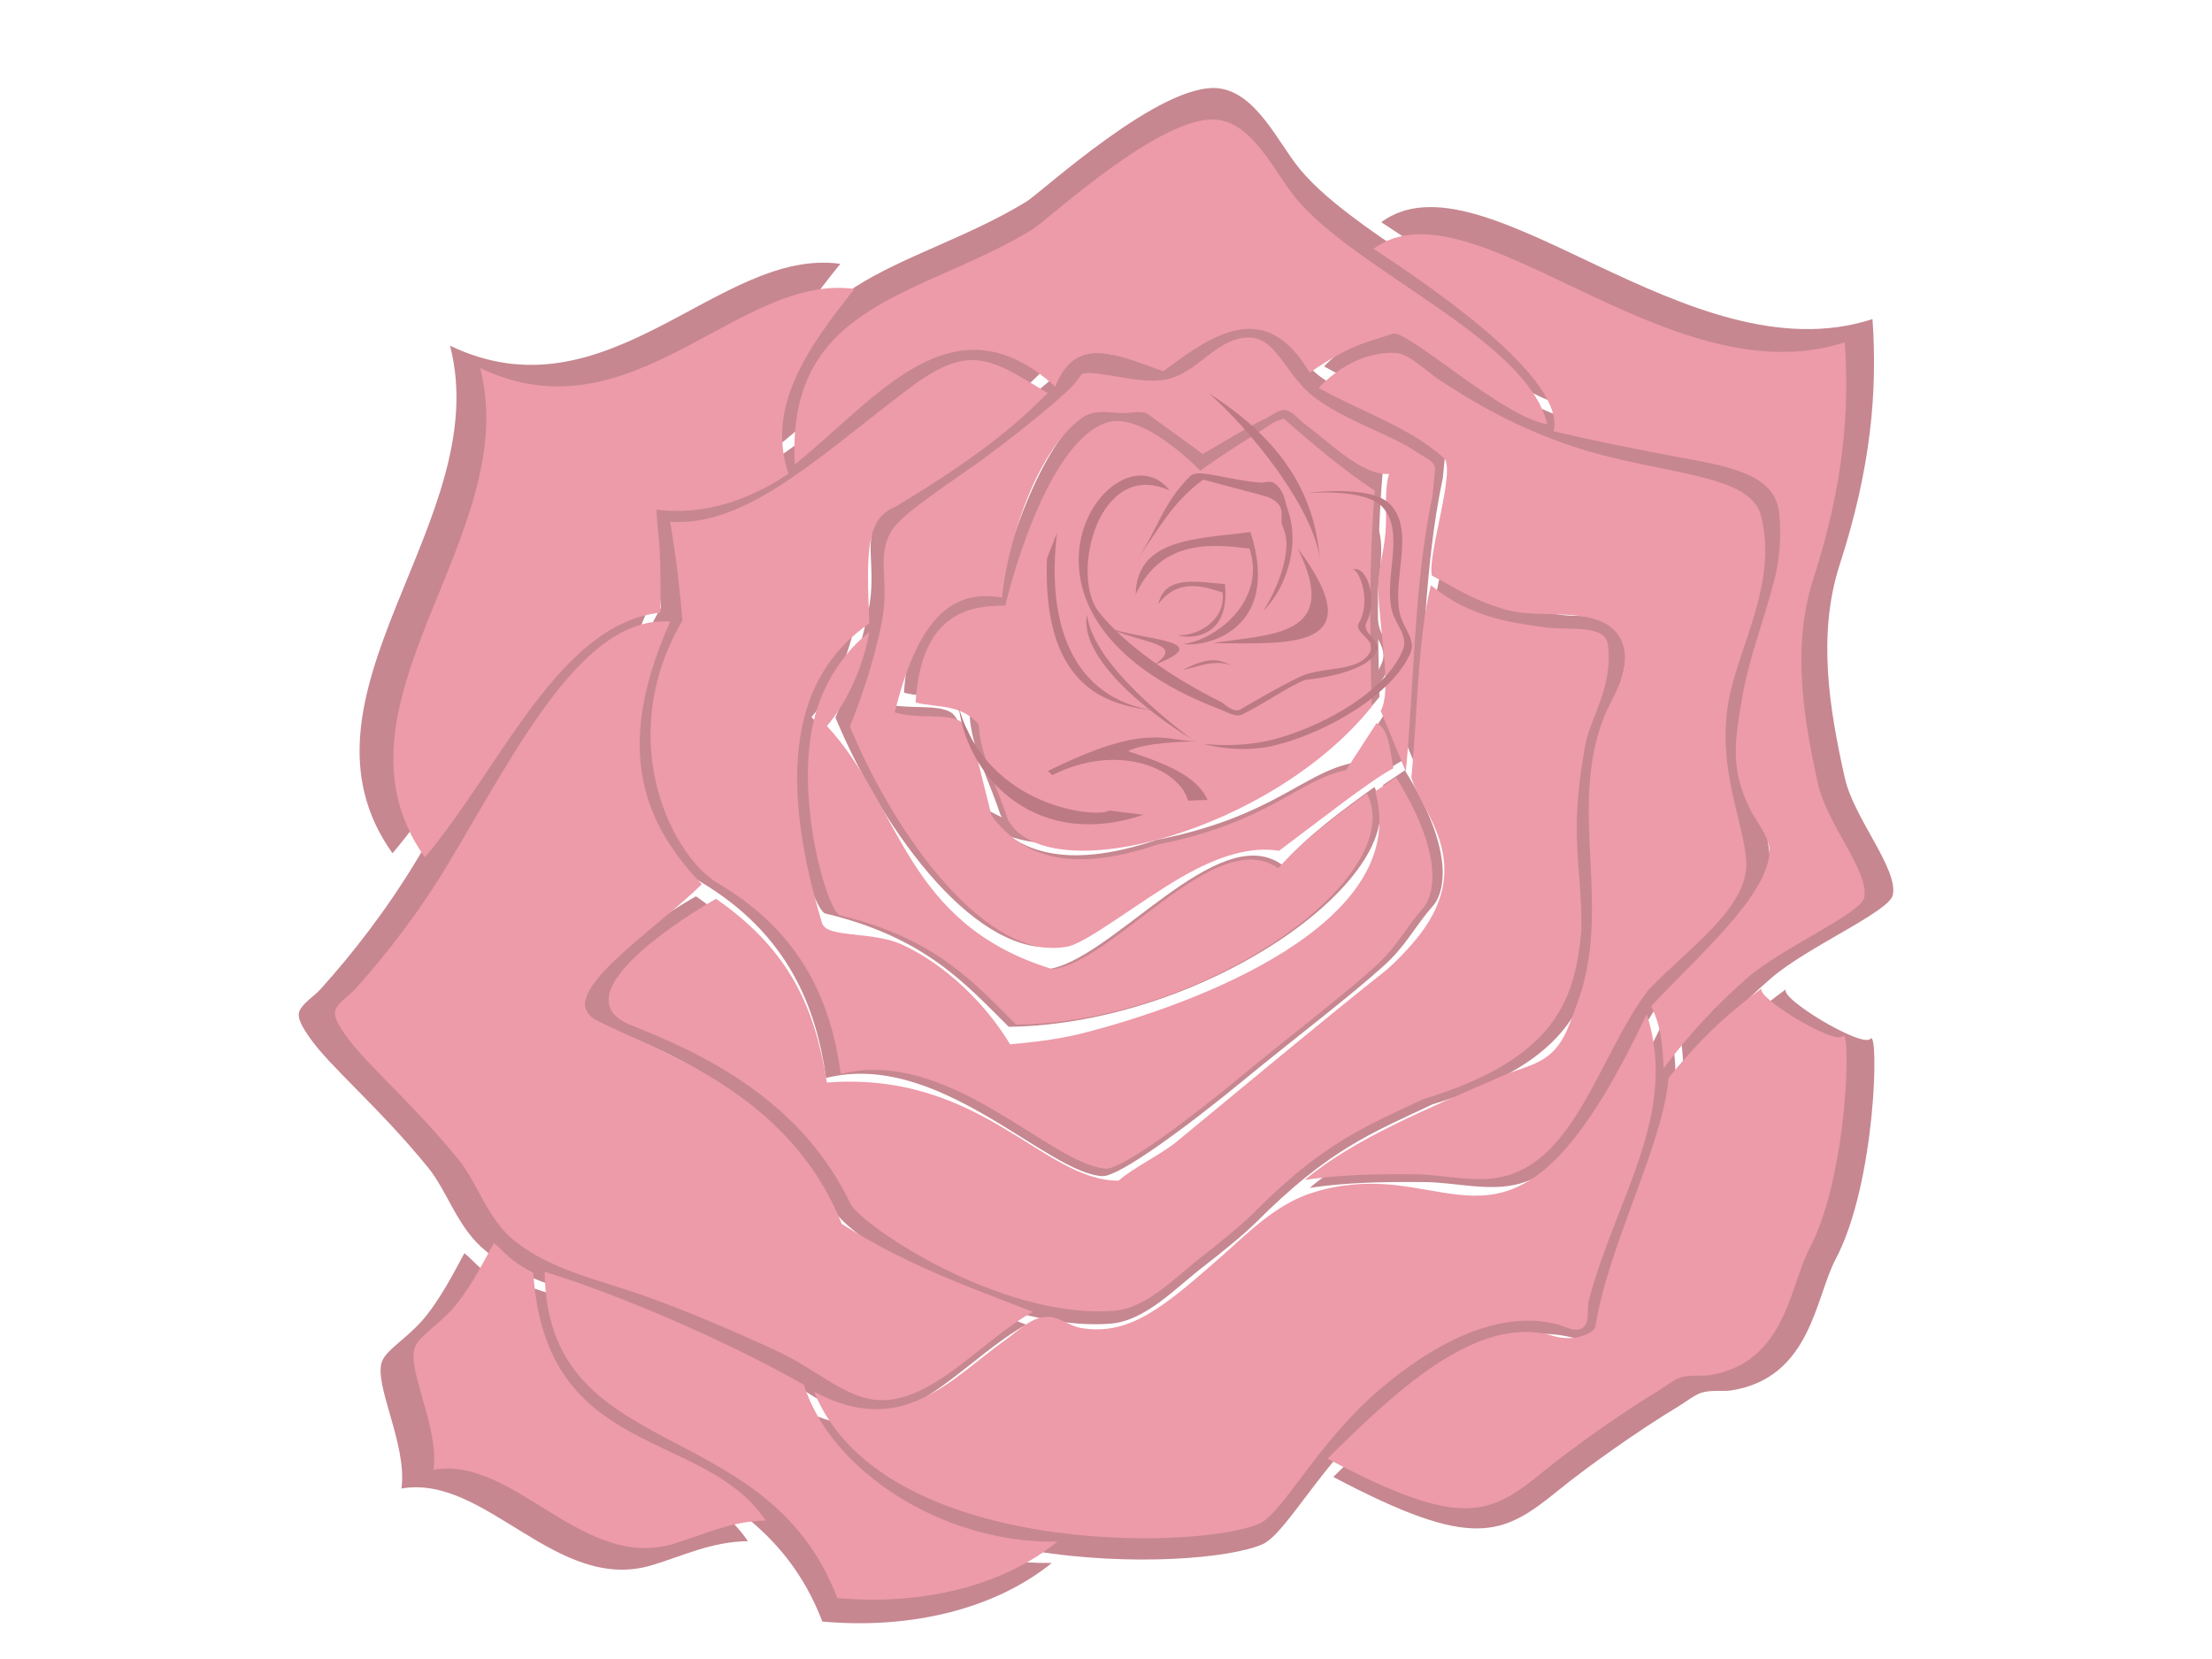 <?xml version="1.0"?><svg width="640" height="480" xmlns="http://www.w3.org/2000/svg">
 <title>pink rose</title>
 <defs>
  <filter id="filter3186" color-interpolation-filters="sRGB"/>
 </defs>
 <g>
  <title>Layer 1</title>
  <g id="layer7" filter="url(#filter3186)"/>
  <g id="svg_33">
   <g id="svg_2">
    <g id="svg_3" display="inline">
     <path id="svg_4" fill="#c68790" d="m134.365,362.582c3.498,2.879 4.373,5.098 11.887,8.993c3.701,56.217 51.265,46.44 70.131,74.332c-10.531,0.147 -18.723,4.228 -27.723,6.946c-27.651,8.355 -48.159,-26.43 -72.508,-22.18c1.791,-12.716 -8.322,-30.456 -5.559,-36.919c1.474,-3.447 6.938,-6.362 11.727,-11.875c4.883,-5.62 9.105,-13.859 12.046,-19.298z"/>
     <path id="svg_5" fill="#c68790" d="m149.681,371.245c0.632,58.218 66.805,41.909 88.253,97.918c25.686,2.312 49.923,-3.638 66.4,-16.955c-34.827,0.686 -68.427,-21.469 -76.486,-47.052c-25.731,-14.573 -59.023,-28.135 -78.167,-33.91z"/>
     <path id="svg_6" fill="#c68790" d="m230.943,407.244c20.127,49.649 115.927,47.67 134.319,39.564c6.973,-3.074 17.392,-24.088 35.9,-39.931c14.417,-12.343 34.851,-24.734 53.879,-19.857c2.463,0.629 5.535,2.597 7.69,1.039c2.309,-1.668 1.156,-5.583 1.878,-8.307c8.124,-30.647 27.214,-55.825 17.437,-85.81c-35.139,73.901 -52.125,51.329 -82.308,50.9c-5.804,-0.082 -12.668,0.655 -19.619,3.051c-10.508,3.627 -18.985,12.309 -25.958,18.409c-17.555,15.363 -27.933,24.285 -42.745,21.821c-3.432,-0.573 -6.382,-3.325 -10.044,-3.362c-4.801,-0.048 -8.713,4.107 -12.756,6.972c-16.664,11.807 -30.975,29.722 -57.672,15.51z"/>
     <path id="svg_7" fill="#c68790" d="m385.765,427.324c40.584,21.446 48.923,17.037 65.299,3.729c8.163,-6.633 22.96,-17.158 34.406,-24.051c2.765,-1.665 5.121,-3.748 7.569,-4.254c2.838,-0.587 5.538,-0.096 7.95,-0.477c22.957,-3.63 24.233,-26.86 30.088,-37.89c11.784,-22.205 12.595,-66.876 10.105,-63.844c-2.342,2.848 -27.085,-12.104 -24.368,-14.387c-8.235,6.029 -16.868,13.06 -28.23,26.976c-1.449,19.529 -18.13,50.197 -21.992,74.335c-0.274,1.727 -2.726,2.639 -4.466,3.181c-2.656,0.824 -5.779,0.621 -8.331,-0.147c-23.369,-7.008 -49.049,18.22 -68.03,36.829z"/>
     <path id="svg_8" fill="#c68790" d="m296.912,383.263c-18.693,-7.248 -37.406,-13.661 -57.649,-26.377c-15.883,-39.796 -55.628,-51.681 -73.994,-61.145c-13.687,-7.054 17.176,-26.487 31.798,-40.764c-16.908,-17.774 -27.158,-39.671 -9.512,-78.832c-26.215,-1.973 -45.904,37.608 -66.889,72.52c-8.742,14.548 -18.693,27.292 -27.866,37.467c-1.973,2.188 -4.617,3.664 -5.983,6.012c-1.198,2.061 0.638,4.993 2.751,8.039c5.874,8.468 20.016,20.097 34.282,37.614c5.742,7.048 8.546,17.632 16.754,24.184c11.02,8.801 25.146,11.539 39.728,16.704c11.563,4.096 26.061,10.181 39.907,16.58c10.51,4.858 19.574,13.32 28.828,14.375c16.871,1.925 31.918,-17.562 47.843,-26.377l0,0z"/>
     <path id="svg_10" fill="#c68790" d="m113.563,246.884c22.862,-26.937 40.379,-70.043 71.022,-73.435c0.272,-23.093 -0.757,-21.258 -1.189,-30.873c13.273,1.599 26.546,-1.998 39.82,-10.791c-6.827,-19.993 5.703,-37.816 19.91,-55.451c-34.987,-4.9 -67.264,45.636 -112.922,23.679c13.217,50.718 -49.194,101.202 -16.641,146.871z"/>
     <path id="svg_11" fill="#c68790" d="m225.116,128.991c-2.678,-48.957 38.391,-50.19 71.848,-70.653c4.356,-2.665 39.114,-34.829 55.699,-32.776c10.736,1.329 16.982,15.378 23.115,22.978c18.038,22.357 70.221,42.783 76.274,68.371c-13.387,-1.956 -42.305,-28.631 -46.648,-27.129c-7.004,2.423 -12.209,2.862 -25.006,11.657c-13.273,-22.238 -28.658,-11.953 -44.125,-0.424c-12.66,-4.208 -26.356,-11.72 -32.57,4.663c-30.985,-28.055 -53.968,3.748 -78.587,23.314z"/>
     <path id="svg_12" fill="#c68790" d="m487.143,310.204c7.421,-9.921 15.819,-18.947 25.179,-27.09c10.561,-9.185 34.392,-19.331 35.337,-24.2c1.497,-7.72 -11.244,-22.101 -13.874,-33.755c-4.466,-19.8 -8.065,-41.551 -1.5,-61.799c9.109,-28.11 10.927,-50.078 9.489,-71.035c-53.325,17.331 -112.524,-49.721 -142.147,-28.05c34.901,22.683 57.234,42.823 54.316,54.754c10.997,2.59 26.439,5.766 38.407,7.904c16.779,2.997 28.736,5.689 29.674,17.106c0.507,6.203 0.249,12.615 -1.321,18.849c-3.33,13.218 -7.774,23.777 -9.92,36.27c-2.239,13.022 -3.585,21.166 2.443,33.348c1.478,2.985 5.918,8.444 5.857,12.419c-0.216,13.311 -21.693,31.621 -35.724,46.628c3.428,6.763 3.406,12.658 3.783,18.65z"/>
     <path id="svg_13" fill="#c68790" d="m383.09,106.008c5.062,-5.288 13.166,-10.875 23.179,-10.491c4.142,0.159 9.299,5.561 13.384,8.208c11.112,7.202 22.874,14.021 39.61,19.667c26.153,8.822 53.921,7.845 57.254,20.982c5.222,20.601 -7.217,39.839 -9.92,56.434c-3.288,20.176 4.984,36.032 5.462,47.574c0.565,13.665 -17.372,25.696 -29.475,38.257c-14.341,18.625 -21.53,50.06 -43.033,55.86c-8.734,2.354 -18.298,-0.395 -27.343,-0.488c-11.773,-0.121 -23.181,0.121 -33.281,1.688c14.554,-12.275 37.38,-21.514 59.258,-31.102c4.998,-2.19 10.712,-3.204 14.736,-6.667c4.536,-3.898 6.075,-9.755 7.956,-14.665c11.193,-29.224 -2.829,-58.418 8.266,-86.454c1.897,-4.795 5.076,-8.994 6.067,-14.878c0.898,-5.336 -0.423,-11.024 -7.055,-13.863c-8.149,-3.488 -20.123,-1.042 -28.733,-3.519c-10.485,-3.018 -16.18,-7.214 -22.16,-10.193c-1.455,-6.172 7.413,-32.042 3.568,-35.369c-11.157,-9.65 -24.628,-13.622 -37.741,-20.982z"/>
     <path id="svg_14" fill="#c68790" d="m416.961,165.234c-3.965,15.513 -4.03,38.235 -5.885,57.649c2.435,9.674 19.432,25.221 2.594,47.11c-2.233,2.901 -7.119,8.33 -10.905,11.314c-18.164,14.324 -38.785,31.494 -62.546,50.952c-4.642,3.799 -12.919,7.689 -17.472,11.66c-22.756,0.087 -41.447,-32.993 -87.959,-29.454c-3.489,-21.357 -10.419,-39.25 -33.416,-55.128c-5.2,2.895 -49.17,28.768 -25.418,38.022c21.177,8.334 50.721,22.1 65.762,53.114c1.97,5.781 44.533,35.006 79.448,32.513c10.208,-0.728 18.994,-10.373 26.875,-16.405c4.972,-3.805 12.024,-9.56 15.361,-12.902c21.088,-21.124 33.269,-25.75 51.039,-34.15c41.597,-12.507 45.901,-31.281 47.908,-50.442c0.202,-21.131 -3.929,-27.504 1.142,-55.822c1.438,-8.032 8.549,-17.524 6.845,-30.228c-0.837,-6.227 -11.801,-4.193 -18.9,-5.168c-10.662,-1.463 -22.739,-3.012 -34.473,-12.636z"/>
     <path id="svg_15" fill="#c68790" d="m406.456,222.883l-6.305,4.239c11.149,39.279 -53.354,63.791 -88.645,72.649c-8.842,2.22 -18.356,2.894 -21.462,3.227c-7.408,-12.296 -19.585,-23.903 -32.301,-29.8c-9.473,-4.393 -22.99,-1.883 -24.433,-6.655c-14.919,-49.323 -6.189,-75.761 14.289,-89.865c-0.899,-21.452 -1.032,-31.392 7.83,-34.968c25.189,-15.098 35.91,-24.167 45.962,-34.127c-17.552,-10.644 -23.742,-15.25 -42.7,-0.765c-27.306,20.749 -48.718,41.026 -71.188,39.339c1.925,11.196 2.866,19.67 3.731,29.642c-21.23,36.102 -2.763,71.737 11.398,79.298c25.575,15.232 33.58,36.52 36.352,56.801c32.665,-8.228 63.728,27.636 80.058,28.401c4.995,0.04 24.858,-14.68 40.493,-27.54c15.713,-12.926 30.536,-24.016 40.932,-33.414c6.338,-5.701 9.215,-11.739 13.972,-17.042c4.019,-4.48 6.072,-16.943 -7.984,-39.422z"/>
     <path id="svg_16" fill="#c68790" d="m247.584,179.293c-6.578,5.095 -13.934,14.273 -16.918,27.281c-5.466,23.823 4.483,57.449 8.298,57.771c29.009,6.973 40.679,20.675 52.897,32.745c57.908,-0.799 118.666,-44.761 105.791,-69.389c-9.408,6.873 -18.88,13.665 -26.747,22.48c-18.628,-13.314 -49.501,28.131 -68.05,30.273c-44.71,-13.603 -45.444,-48.62 -68.05,-72.986c6.548,-7.579 11.142,-18.728 12.778,-28.175z"/>
     <path id="svg_17" fill="#c68790" d="m401.833,202.96c3.26,-6.057 0,-21.762 -0.711,-35c-0.395,-7.288 1.452,-10.873 2.141,-18.626c0.478,-5.369 -0.509,-11.934 1.049,-17.508c-8.051,0.576 -17.425,-9.089 -25.35,-14.906c-1.928,-1.414 -3.473,-3.757 -5.815,-4.203c-1.973,-0.375 -3.811,1.434 -5.717,2.329c-6.433,3.026 -12.867,7.237 -19.303,10.788l-16.888,-12.208c-2.493,-0.827 -5.51,0.121 -8.031,-0.054c-4.329,-0.299 -8.065,-0.985 -11.479,1.459c-14.912,10.678 -22.963,40.603 -24.099,53.9c-12.657,-1.998 -24.429,2.396 -32.377,34.447c6.957,2.233 16.617,-0.059 20.428,3.147c2.421,2.249 4.351,10.257 4.351,10.257l4.391,17.52c8.907,12.013 23.184,17.785 50.247,8.699c33.535,-6.613 42.375,-19.433 56.678,-22.253l9.201,-14.124c3.621,1.442 4.091,7.878 5.062,13.523c-7.858,4.296 -22.255,15.736 -34.459,24.779c-8.026,-1.346 -17.702,1.152 -29.402,7.892c-13.639,7.861 -29.173,20.308 -34.895,20.932c-23.439,4.11 -50.653,-31.537 -65.14,-66.127c0,0 6.095,-14.073 9.534,-30.825c2.672,-13.02 -1.922,-20.212 3.297,-28.296c3.336,-5.174 19.381,-15.273 28.157,-21.74c10.499,-7.731 19.703,-15.259 24.863,-20.043c2.871,-2.662 3.865,-4.869 4.379,-4.996c4.598,-1.126 16.678,3.266 24.86,1.809c9.937,-1.767 15.307,-12.735 25.395,-12.628c8.294,0.087 11.143,11.666 19.82,18.087c9.78,7.234 22.767,10.887 30.815,16.377c2.233,1.521 5.611,2.794 5.387,5.106l-0.761,7.819c-5.594,26.168 -5.476,55.212 -8.065,82.896l-7.564,-18.228z"/>
     <path id="svg_18" fill="#c68790" d="m347.431,130.886c5.852,-4.337 12.19,-8.28 17.182,-11.328c3.14,-1.917 5.118,-3.751 8.076,-4.258c8.272,7.355 18.721,15.932 27.34,21.581c-1.715,20.628 -1.533,42.531 -0.89,64.743c-30.152,37.384 -97.345,55.492 -109.654,34.17c-3.191,-9.647 -8.536,-19.837 -8.915,-28.775c-5.401,-6.302 -12.552,-4.953 -19.018,-6.594c1.662,-27.747 17.269,-29.039 27.042,-29.075c0,0 11.149,-47.992 30.31,-54.852c10.986,-3.933 28.528,14.387 28.528,14.387z"/>
    </g>
    <g id="svg_19">
     <path id="svg_20" fill="#c68790" fill-rule="nonzero" d="m311.284,239.971c-3.316,2.422 -36.809,-0.686 -45.386,-30.944c2.972,22.183 24.273,42.818 55.681,32.217l-10.295,-1.273z"/>
     <path id="svg_21" fill="#c68790" fill-rule="nonzero" d="m294.055,229.375c20.168,-10.136 38.544,-1.719 40.973,7.629l5.885,-0.212c-3.266,-7.466 -13.41,-11.138 -23.956,-14.624c3.523,-1.908 10.916,-2.752 20.593,-2.966c-10.287,-0.305 -15.419,-5.487 -44.757,8.9l1.262,1.273z"/>
     <path id="svg_22" fill="#c68790" fill-rule="nonzero" d="m325.363,210.088c-12.239,-1.648 -34.347,-4.615 -32.885,-45.674l3.047,-7.736c-3.28,26.989 4.362,49.753 29.838,53.41z"/>
     <path id="svg_23" fill="#c68790" fill-rule="nonzero" d="m304.56,181.158c1.644,13.181 19.924,28.53 31.414,37.303c-12.85,-7.825 -33.829,-24.211 -31.414,-37.303z"/>
     <path id="svg_24" fill="#c68790" fill-rule="nonzero" d="m370.808,144.718c0,0 17.649,-1.572 22.882,4.196c6.951,7.66 0.319,20.95 2.823,31.022c1.022,4.104 4.914,7.587 3.417,11.54c-4.416,11.679 -22.199,22.431 -37.944,26.859c-11.191,3.147 -22.379,1.616 -22.379,1.616c0,0 10.558,3.181 21.59,0.471c16.392,-4.026 35.986,-15.809 40.964,-27.897c1.69,-4.104 -2.53,-7.343 -3.417,-12.439c-1.833,-10.517 4.62,-24.184 -2.675,-31.922c-5.857,-6.21 -25.26,-3.447 -25.26,-3.447z"/>
     <path id="svg_25" fill="#c68790" fill-rule="nonzero" d="m384.617,167.699c1.844,-0.531 5.969,9.31 1.892,16.108c-1.492,2.487 4.849,5.142 3.783,7.842c-2.798,7.083 -14.347,4.893 -21.223,8.054c-6.304,2.897 -18.282,9.961 -18.282,9.961c-2.132,1.162 -4.865,-1.805 -5.752,-2.241c-15.523,-7.646 -29.459,-17.621 -36.98,-27.135c-8.568,-10.838 -0.153,-46.201 21.509,-36.327c-17.058,-21.156 -59.609,37.519 15.511,65.807c1.833,0.69 4.424,2.305 6.29,1.379c7.687,-3.814 14.001,-8.488 19.017,-10.385c0,0 18.422,-1.523 21.589,-8.69c1.41,-3.187 -4.707,-5.361 -3.151,-8.478c3.727,-7.463 -0.14,-17.583 -4.203,-15.896z"/>
     <path id="svg_26" fill="#c68790" fill-rule="nonzero" d="m319.251,175.141c8.176,-17.764 25.417,-14.689 34.322,-13.788c5.225,15.688 -10.239,27.517 -19.91,28.625c5.399,1.099 29.932,-3.231 20.207,-33.57c-15.87,2.089 -34.314,1.71 -34.619,18.734z"/>
     <path id="svg_27" fill="#c68790" fill-rule="nonzero" d="m326.088,178.034c6.153,-8.381 14.819,-4.912 19.368,-3.479c1.058,8.748 -8.266,13.244 -13.428,12.776c2.699,1.157 15.955,1.552 14.109,-15.324c-8.5,-0.627 -18.079,-2.82 -20.048,6.026z"/>
     <path id="svg_28" fill="#c68790" fill-rule="nonzero" d="m319.697,164.65c5.926,-8.476 7.877,-17.335 16.196,-25.178c2.202,-2.076 11.09,1.302 20.802,2.093c1.425,0.116 3.122,-0.671 4.309,0.156c3.106,2.165 3.116,5.17 4.171,8.208c4.128,11.887 -1.889,25.377 -7.886,30.458c0.669,0.062 10.609,-16.479 6.359,-25.496c-1.422,-3.018 1.762,-6.226 -4.428,-8.974c-0.521,-0.232 -11.834,-3.184 -19.613,-5.245c-9.33,6.751 -13.678,15.275 -19.91,23.979z"/>
     <path id="svg_29" fill="#c68790" fill-rule="nonzero" d="m341.39,114.819c28.173,17.881 32.171,37.142 33.431,49.681c-2.227,-15.691 -20.855,-38.661 -33.431,-49.681z"/>
     <path id="svg_30" fill="#c68790" fill-rule="nonzero" d="m368.018,161.129c23.428,31.116 -2.725,28.697 -25.425,28.613c16.874,-2.849 39.114,-1.426 25.425,-28.613z"/>
     <path id="svg_31" fill="#c68790" fill-rule="nonzero" d="m324.732,196.312c19.958,-7.602 -4.121,-7.409 -13.868,-11.233c10.302,4.94 23.842,4.532 13.868,11.233z"/>
     <path id="svg_32" fill="#c68790" fill-rule="nonzero" d="m333.558,197.795c4.903,-1.112 9.806,-3.329 14.709,-1.272c-3.24,-1.626 -6.541,-3.178 -14.709,1.272z"/>
    </g>
   </g>
   <g id="layer4" display="inline">
    <path id="path3065" fill="#ed9aa9" d="m142.895,359.606c3.356,2.776 4.195,4.915 11.404,8.671c3.55,54.204 49.183,44.776 67.282,71.67c-10.103,0.142 -17.962,4.077 -26.597,6.698c-26.528,8.056 -46.203,-25.484 -69.562,-21.385c1.718,-12.26 -7.984,-29.365 -5.333,-35.597c1.414,-3.323 6.657,-6.134 11.251,-11.449c4.685,-5.418 8.735,-13.362 11.557,-18.607z"/>
    <path id="path3067" fill="#ed9aa9" d="m157.588,367.958c0.606,56.133 64.091,40.409 84.668,94.411c24.643,2.229 47.895,-3.508 63.702,-16.348c-33.412,0.661 -65.648,-20.7 -73.379,-45.367c-24.686,-14.051 -56.625,-27.128 -74.991,-32.696z"/>
    <path id="path3069" fill="#ed9aa9" d="m235.549,402.668c19.309,47.871 111.218,45.963 128.863,38.147c6.69,-2.964 16.685,-23.225 34.441,-38.501c13.831,-11.901 33.435,-23.848 51.69,-19.146c2.362,0.607 5.31,2.504 7.378,1.002c2.215,-1.608 1.109,-5.383 1.801,-8.009c7.794,-29.55 26.108,-53.826 16.728,-82.736c-33.711,71.254 -50.007,49.491 -78.964,49.077c-5.568,-0.079 -12.154,0.631 -18.822,2.942c-10.081,3.497 -18.214,11.868 -24.904,17.749c-16.842,14.813 -26.798,23.416 -41.009,21.04c-3.293,-0.553 -6.123,-3.206 -9.636,-3.241c-4.606,-0.046 -8.359,3.96 -12.238,6.722c-15.988,11.384 -29.717,28.657 -55.329,14.954z"/>
    <path id="path3071" fill="#ed9aa9" d="m384.082,422.029c38.936,20.678 46.936,16.427 62.647,3.595c7.831,-6.396 22.028,-16.544 33.008,-23.19c2.652,-1.606 4.913,-3.614 7.262,-4.101c2.722,-0.566 5.313,-0.092 7.627,-0.46c22.025,-3.5 23.249,-25.898 28.866,-36.533c11.305,-21.41 12.084,-64.481 9.694,-61.557c-2.247,2.746 -25.985,-11.67 -23.378,-13.872c-7.901,5.813 -16.183,12.592 -27.083,26.01c-1.391,18.83 -17.394,48.399 -21.099,71.673c-0.263,1.665 -2.615,2.545 -4.285,3.067c-2.548,0.795 -5.544,0.599 -7.992,-0.142c-22.42,-6.757 -47.057,17.567 -65.267,35.51z"/>
    <path id="path3073" fill="#ed9aa9" d="m298.839,379.547c-17.934,-6.989 -35.886,-13.172 -55.307,-25.432c-15.238,-38.37 -53.368,-49.83 -70.988,-58.955c-13.131,-6.801 16.478,-25.538 30.506,-39.304c-16.221,-17.137 -26.055,-38.25 -9.125,-76.008c-25.15,-1.902 -44.039,36.261 -64.172,69.923c-8.387,14.027 -17.934,26.314 -26.734,36.125c-1.893,2.109 -4.43,3.532 -5.74,5.797c-1.149,1.987 0.612,4.814 2.639,7.751c5.635,8.164 19.203,19.377 32.89,36.266c5.509,6.796 8.199,17.001 16.073,23.318c10.572,8.486 24.124,11.125 38.114,16.106c11.093,3.949 25.002,9.816 38.286,15.986c10.084,4.684 18.779,12.843 27.657,13.861c16.186,1.856 30.621,-16.933 45.9,-25.432l0,0z"/>
    <path id="path3075" fill="#ed9aa9" d="m122.938,248.051c21.933,-25.972 38.739,-67.535 68.137,-70.805c0.261,-22.266 -0.726,-20.497 -1.14,-29.767c12.734,1.541 25.468,-1.927 38.202,-10.404c-6.55,-19.277 5.471,-36.461 19.101,-53.465c-33.566,-4.724 -64.532,44.001 -108.335,22.831c12.68,48.902 -47.196,97.578 -15.965,141.611z"/>
    <path id="path3077" fill="#ed9aa9" d="m229.959,134.381c-2.569,-47.203 36.832,-48.393 68.929,-68.123c4.179,-2.569 37.525,-33.582 53.436,-31.602c10.299,1.281 16.292,14.828 22.176,22.155c17.305,21.556 67.369,41.251 73.176,65.922c-12.843,-1.886 -40.587,-27.606 -44.753,-26.157c-6.72,2.336 -11.713,2.759 -23.99,11.239c-12.733,-21.442 -27.494,-11.525 -42.333,-0.409c-12.146,-4.057 -25.285,-11.301 -31.246,4.496c-29.726,-27.05 -51.776,3.614 -75.395,22.479z"/>
    <path id="path3079" fill="#ed9aa9" d="m481.342,309.104c7.12,-9.565 15.176,-18.268 24.157,-26.12c10.132,-8.856 32.995,-18.639 33.902,-23.333c1.436,-7.444 -10.787,-21.31 -13.31,-32.547c-4.285,-19.09 -7.737,-40.062 -1.439,-59.585c8.739,-27.104 10.484,-48.284 9.104,-68.491c-51.159,16.71 -107.953,-47.94 -136.373,-27.045c33.483,21.871 54.909,41.289 52.109,52.793c10.551,2.497 25.365,5.56 36.847,7.621c16.097,2.89 27.569,5.485 28.468,16.493c0.486,5.98 0.239,12.164 -1.267,18.174c-3.195,12.745 -7.458,22.925 -9.517,34.971c-2.148,12.555 -3.439,20.408 2.344,32.154c1.417,2.878 5.678,8.141 5.619,11.974c-0.207,12.834 -20.812,30.488 -34.272,44.958c3.289,6.521 3.267,12.205 3.63,17.982z"/>
    <path id="path3081" fill="#ed9aa9" d="m381.516,112.221c4.857,-5.098 12.631,-10.486 22.237,-10.115c3.973,0.153 8.921,5.361 12.841,7.914c10.661,6.944 21.945,13.519 38.001,18.962c25.091,8.506 51.731,7.564 54.928,20.231c5.01,19.863 -6.924,38.412 -9.517,54.413c-3.154,19.453 4.781,34.741 5.24,45.87c0.542,13.176 -16.666,24.776 -28.278,36.887c-13.759,17.958 -20.656,48.267 -41.285,53.859c-8.379,2.27 -17.555,-0.381 -26.232,-0.471c-11.294,-0.117 -22.24,0.117 -31.929,1.627c13.963,-11.836 35.862,-20.743 56.85,-29.988c4.795,-2.112 10.277,-3.089 14.137,-6.428c4.352,-3.758 5.828,-9.406 7.633,-14.14c10.739,-28.177 -2.714,-56.326 7.931,-83.358c1.82,-4.623 4.87,-8.672 5.82,-14.345c0.862,-5.145 -0.405,-10.629 -6.768,-13.367c-7.818,-3.363 -19.306,-1.004 -27.566,-3.393c-10.059,-2.91 -15.523,-6.955 -21.26,-9.828c-1.396,-5.951 7.112,-30.894 3.423,-34.102c-10.704,-9.304 -23.628,-13.134 -36.208,-20.23z"/>
    <path id="path3083" fill="#ed9aa9" d="m414.011,169.326c-3.804,14.957 -3.866,36.866 -5.646,55.584c2.336,9.328 18.642,24.318 2.489,45.422c-2.142,2.797 -6.83,8.032 -10.462,10.909c-17.426,13.811 -37.209,30.366 -60.005,49.127c-4.453,3.663 -12.394,7.413 -16.762,11.243c-21.832,0.084 -39.764,-31.811 -84.386,-28.399c-3.347,-20.592 -9.996,-37.845 -32.059,-53.154c-4.989,2.791 -47.172,27.738 -24.385,36.66c20.317,8.035 48.661,21.308 63.09,51.212c1.89,5.574 42.724,33.752 76.221,31.349c9.794,-0.702 18.223,-10.001 25.783,-15.817c4.77,-3.669 11.536,-9.218 14.737,-12.44c20.232,-20.368 31.918,-24.828 48.965,-32.927c39.907,-12.059 44.037,-30.16 45.961,-48.636c0.193,-20.374 -3.769,-26.519 1.095,-53.823c1.38,-7.744 8.202,-16.896 6.567,-29.145c-0.803,-6.004 -11.321,-4.043 -18.132,-4.982c-10.229,-1.411 -21.816,-2.904 -33.072,-12.183z"/>
    <path id="path3085" fill="#ed9aa9" d="m403.933,224.91l-6.049,4.087c10.696,37.872 -51.186,61.506 -85.044,70.047c-8.482,2.14 -17.611,2.79 -20.59,3.112c-7.107,-11.856 -18.789,-23.047 -30.989,-28.732c-9.088,-4.236 -22.056,-1.815 -23.441,-6.416c-14.313,-47.556 -5.937,-73.047 13.708,-86.646c-0.862,-20.684 -0.99,-30.268 7.512,-33.715c24.166,-14.557 34.451,-23.302 44.095,-32.904c-16.839,-10.262 -22.777,-14.704 -40.966,-0.738c-26.196,20.006 -46.739,39.556 -68.296,37.93c1.847,10.795 2.749,18.966 3.58,28.581c-20.368,34.809 -2.651,69.168 10.935,76.458c24.536,14.687 32.216,35.212 34.875,54.767c31.338,-7.933 61.139,26.646 76.806,27.383c4.792,0.038 23.848,-14.154 38.848,-26.553c15.075,-12.463 29.296,-23.156 39.269,-32.217c6.081,-5.497 8.841,-11.318 13.405,-16.432c3.855,-4.32 5.826,-16.336 -7.659,-38.01z"/>
    <path id="path3087" fill="#ed9aa9" d="m251.514,182.882c-6.31,4.913 -13.368,13.762 -16.231,26.304c-5.244,22.97 4.301,55.392 7.961,55.702c27.831,6.723 39.027,19.935 50.748,31.572c55.555,-0.77 113.846,-43.157 101.494,-66.904c-9.026,6.627 -18.113,13.176 -25.66,21.675c-17.871,-12.837 -47.49,27.124 -65.285,29.189c-42.894,-13.116 -43.598,-46.878 -65.286,-70.372c6.282,-7.307 10.689,-18.057 12.259,-27.166z"/>
    <path id="path3089" fill="#ed9aa9" d="m399.498,205.701c3.128,-5.84 0,-20.983 -0.682,-33.746c-0.379,-7.027 1.393,-10.483 2.054,-17.959c0.459,-5.176 -0.489,-11.507 1.007,-16.881c-7.724,0.555 -16.717,-8.763 -24.32,-14.372c-1.85,-1.364 -3.332,-3.622 -5.579,-4.052c-1.893,-0.362 -3.656,1.382 -5.485,2.245c-6.172,2.917 -12.344,6.978 -18.519,10.401l-16.202,-11.77c-2.392,-0.797 -5.286,0.117 -7.705,-0.052c-4.153,-0.288 -7.737,-0.95 -11.012,1.407c-14.307,10.295 -22.03,39.149 -23.12,51.969c-12.143,-1.927 -23.437,2.311 -31.062,33.213c6.674,2.153 15.942,-0.057 19.598,3.035c2.322,2.169 4.175,9.89 4.175,9.89l4.212,16.892c8.545,11.583 22.242,17.148 48.206,8.388c32.173,-6.376 40.654,-18.737 54.375,-21.456l8.827,-13.618c3.474,1.391 3.925,7.596 4.857,13.039c-7.538,4.142 -21.351,15.172 -33.059,23.892c-7.7,-1.298 -16.983,1.11 -28.208,7.609c-13.085,7.579 -27.988,19.581 -33.478,20.182c-22.487,3.962 -48.595,-30.407 -62.494,-63.759c0,0 5.847,-13.569 9.147,-29.721c2.564,-12.554 -1.844,-19.488 3.162,-27.283c3.2,-4.988 18.594,-14.726 27.013,-20.961c10.073,-7.454 18.903,-14.712 23.853,-19.325c2.755,-2.566 3.708,-4.695 4.202,-4.817c4.411,-1.086 16.001,3.149 23.851,1.744c9.533,-1.704 14.685,-12.279 24.363,-12.176c7.957,0.084 10.69,11.248 19.015,17.439c9.383,6.975 21.842,10.497 29.564,15.79c2.142,1.467 5.383,2.694 5.168,4.923l-0.73,7.539c-5.367,25.231 -5.254,53.235 -7.737,79.927l-7.256,-17.575z"/>
    <path id="path3091" fill="#ed9aa9" d="m347.305,136.208c5.615,-4.182 11.695,-7.983 16.484,-10.923c3.012,-1.848 4.91,-3.617 7.748,-4.105c7.936,7.092 17.96,15.362 26.229,20.808c-1.646,19.889 -1.471,41.008 -0.854,62.424c-28.927,36.045 -93.391,53.504 -105.2,32.946c-3.062,-9.301 -8.189,-19.127 -8.553,-27.744c-5.181,-6.076 -12.042,-4.775 -18.246,-6.358c1.594,-26.753 16.568,-27.999 25.943,-28.033c0,0 10.696,-46.273 29.079,-52.887c10.54,-3.792 27.369,13.872 27.369,13.872z"/>
   </g>
   <g id="layer6">
    <path id="path3157" fill="#bc7a84" fill-rule="nonzero" d="m320.947,234.51c-3.181,2.335 -35.314,-0.661 -43.542,-29.835c2.851,21.388 23.287,41.285 53.419,31.063l-9.877,-1.228z"/>
    <path id="path3159" fill="#bc7a84" fill-rule="nonzero" d="m304.418,224.294c19.348,-9.773 36.979,-1.657 39.309,7.356l5.646,-0.204c-3.133,-7.198 -12.865,-10.739 -22.983,-14.1c3.38,-1.84 10.473,-2.653 19.756,-2.86c-9.869,-0.294 -14.793,-5.29 -42.939,8.581l1.211,1.227z"/>
    <path id="path3161" fill="#bc7a84" fill-rule="nonzero" d="m334.454,205.698c-11.742,-1.589 -32.951,-4.45 -31.549,-44.038l2.923,-7.459c-3.146,26.022 4.185,47.971 28.626,51.497z"/>
    <path id="path3163" fill="#bc7a84" fill-rule="nonzero" d="m314.496,177.803c1.577,12.709 19.115,27.508 30.138,35.966c-12.328,-7.545 -32.454,-23.344 -30.138,-35.966z"/>
    <path id="path3165" fill="#bc7a84" fill-rule="nonzero" d="m378.053,142.668c0,0 16.932,-1.515 21.952,4.046c6.669,7.386 0.306,20.2 2.709,29.911c0.98,3.957 4.714,7.315 3.278,11.127c-4.236,11.261 -21.297,21.628 -36.403,25.897c-10.736,3.034 -21.47,1.558 -21.47,1.558c0,0 10.129,3.067 20.713,0.454c15.726,-3.882 34.524,-15.243 39.3,-26.898c1.622,-3.957 -2.427,-7.08 -3.278,-11.994c-1.758,-10.14 4.432,-23.318 -2.567,-30.779c-5.619,-5.987 -24.234,-3.323 -24.234,-3.323z"/>
    <path id="path3167" fill="#bc7a84" fill-rule="nonzero" d="m391.301,164.827c1.769,-0.512 5.726,8.977 1.815,15.531c-1.431,2.398 4.652,4.957 3.63,7.561c-2.685,6.829 -13.764,4.717 -20.36,7.766c-6.048,2.793 -17.54,9.605 -17.54,9.605c-2.046,1.12 -4.667,-1.74 -5.518,-2.161c-14.893,-7.373 -28.263,-16.99 -35.478,-26.163c-8.22,-10.45 -0.147,-44.546 20.635,-35.026c-16.365,-20.398 -57.188,36.175 14.881,63.451c1.759,0.666 4.245,2.222 6.034,1.33c7.375,-3.677 13.432,-8.184 18.244,-10.013c0,0 17.673,-1.469 20.712,-8.379c1.353,-3.073 -4.516,-5.169 -3.023,-8.174c3.576,-7.195 -0.134,-16.953 -4.032,-15.326z"/>
    <path id="path3169" fill="#bc7a84" fill-rule="nonzero" d="m328.59,172.002c7.844,-17.128 24.384,-14.163 32.928,-13.294c5.013,15.126 -9.823,26.531 -19.102,27.6c5.179,1.06 28.716,-3.116 19.386,-32.368c-15.226,2.015 -32.92,1.649 -33.213,18.063z"/>
    <path id="path3171" fill="#bc7a84" fill-rule="nonzero" d="m335.149,174.792c5.903,-8.081 14.217,-4.736 18.581,-3.354c1.015,8.434 -7.93,12.77 -12.882,12.319c2.589,1.116 15.307,1.497 13.536,-14.775c-8.154,-0.604 -17.345,-2.719 -19.234,5.811z"/>
    <path id="path3173" fill="#bc7a84" fill-rule="nonzero" d="m329.018,161.887c5.685,-8.173 7.557,-16.714 15.538,-24.276c2.113,-2.002 10.64,1.255 19.957,2.018c1.367,0.112 2.996,-0.647 4.134,0.15c2.98,2.088 2.989,4.985 4.002,7.914c3.961,11.462 -1.812,24.468 -7.565,29.367c0.642,0.059 10.178,-15.889 6.101,-24.583c-1.365,-2.91 1.691,-6.003 -4.248,-8.652c-0.5,-0.223 -11.353,-3.07 -18.816,-5.058c-8.951,6.509 -13.123,14.728 -19.101,23.12z"/>
    <path id="path3175" fill="#bc7a84" fill-rule="nonzero" d="m349.83,113.84c27.028,17.241 30.865,35.812 32.073,47.902c-2.137,-15.129 -20.008,-37.276 -32.073,-47.902z"/>
    <path id="path3177" fill="#bc7a84" fill-rule="nonzero" d="m375.376,158.492c22.476,30.001 -2.614,27.669 -24.392,27.588c16.188,-2.747 37.525,-1.375 24.392,-27.588z"/>
    <path id="path3179" fill="#bc7a84" fill-rule="nonzero" d="m333.849,192.414c19.147,-7.329 -3.954,-7.144 -13.305,-10.831c9.884,4.763 22.873,4.37 13.305,10.831z"/>
    <path id="path3181" fill="#bc7a84" fill-rule="nonzero" d="m342.316,193.845c4.704,-1.072 9.408,-3.209 14.111,-1.226c-3.109,-1.568 -6.275,-3.064 -14.111,1.226z"/>
   </g>
  </g>
 </g>
</svg>